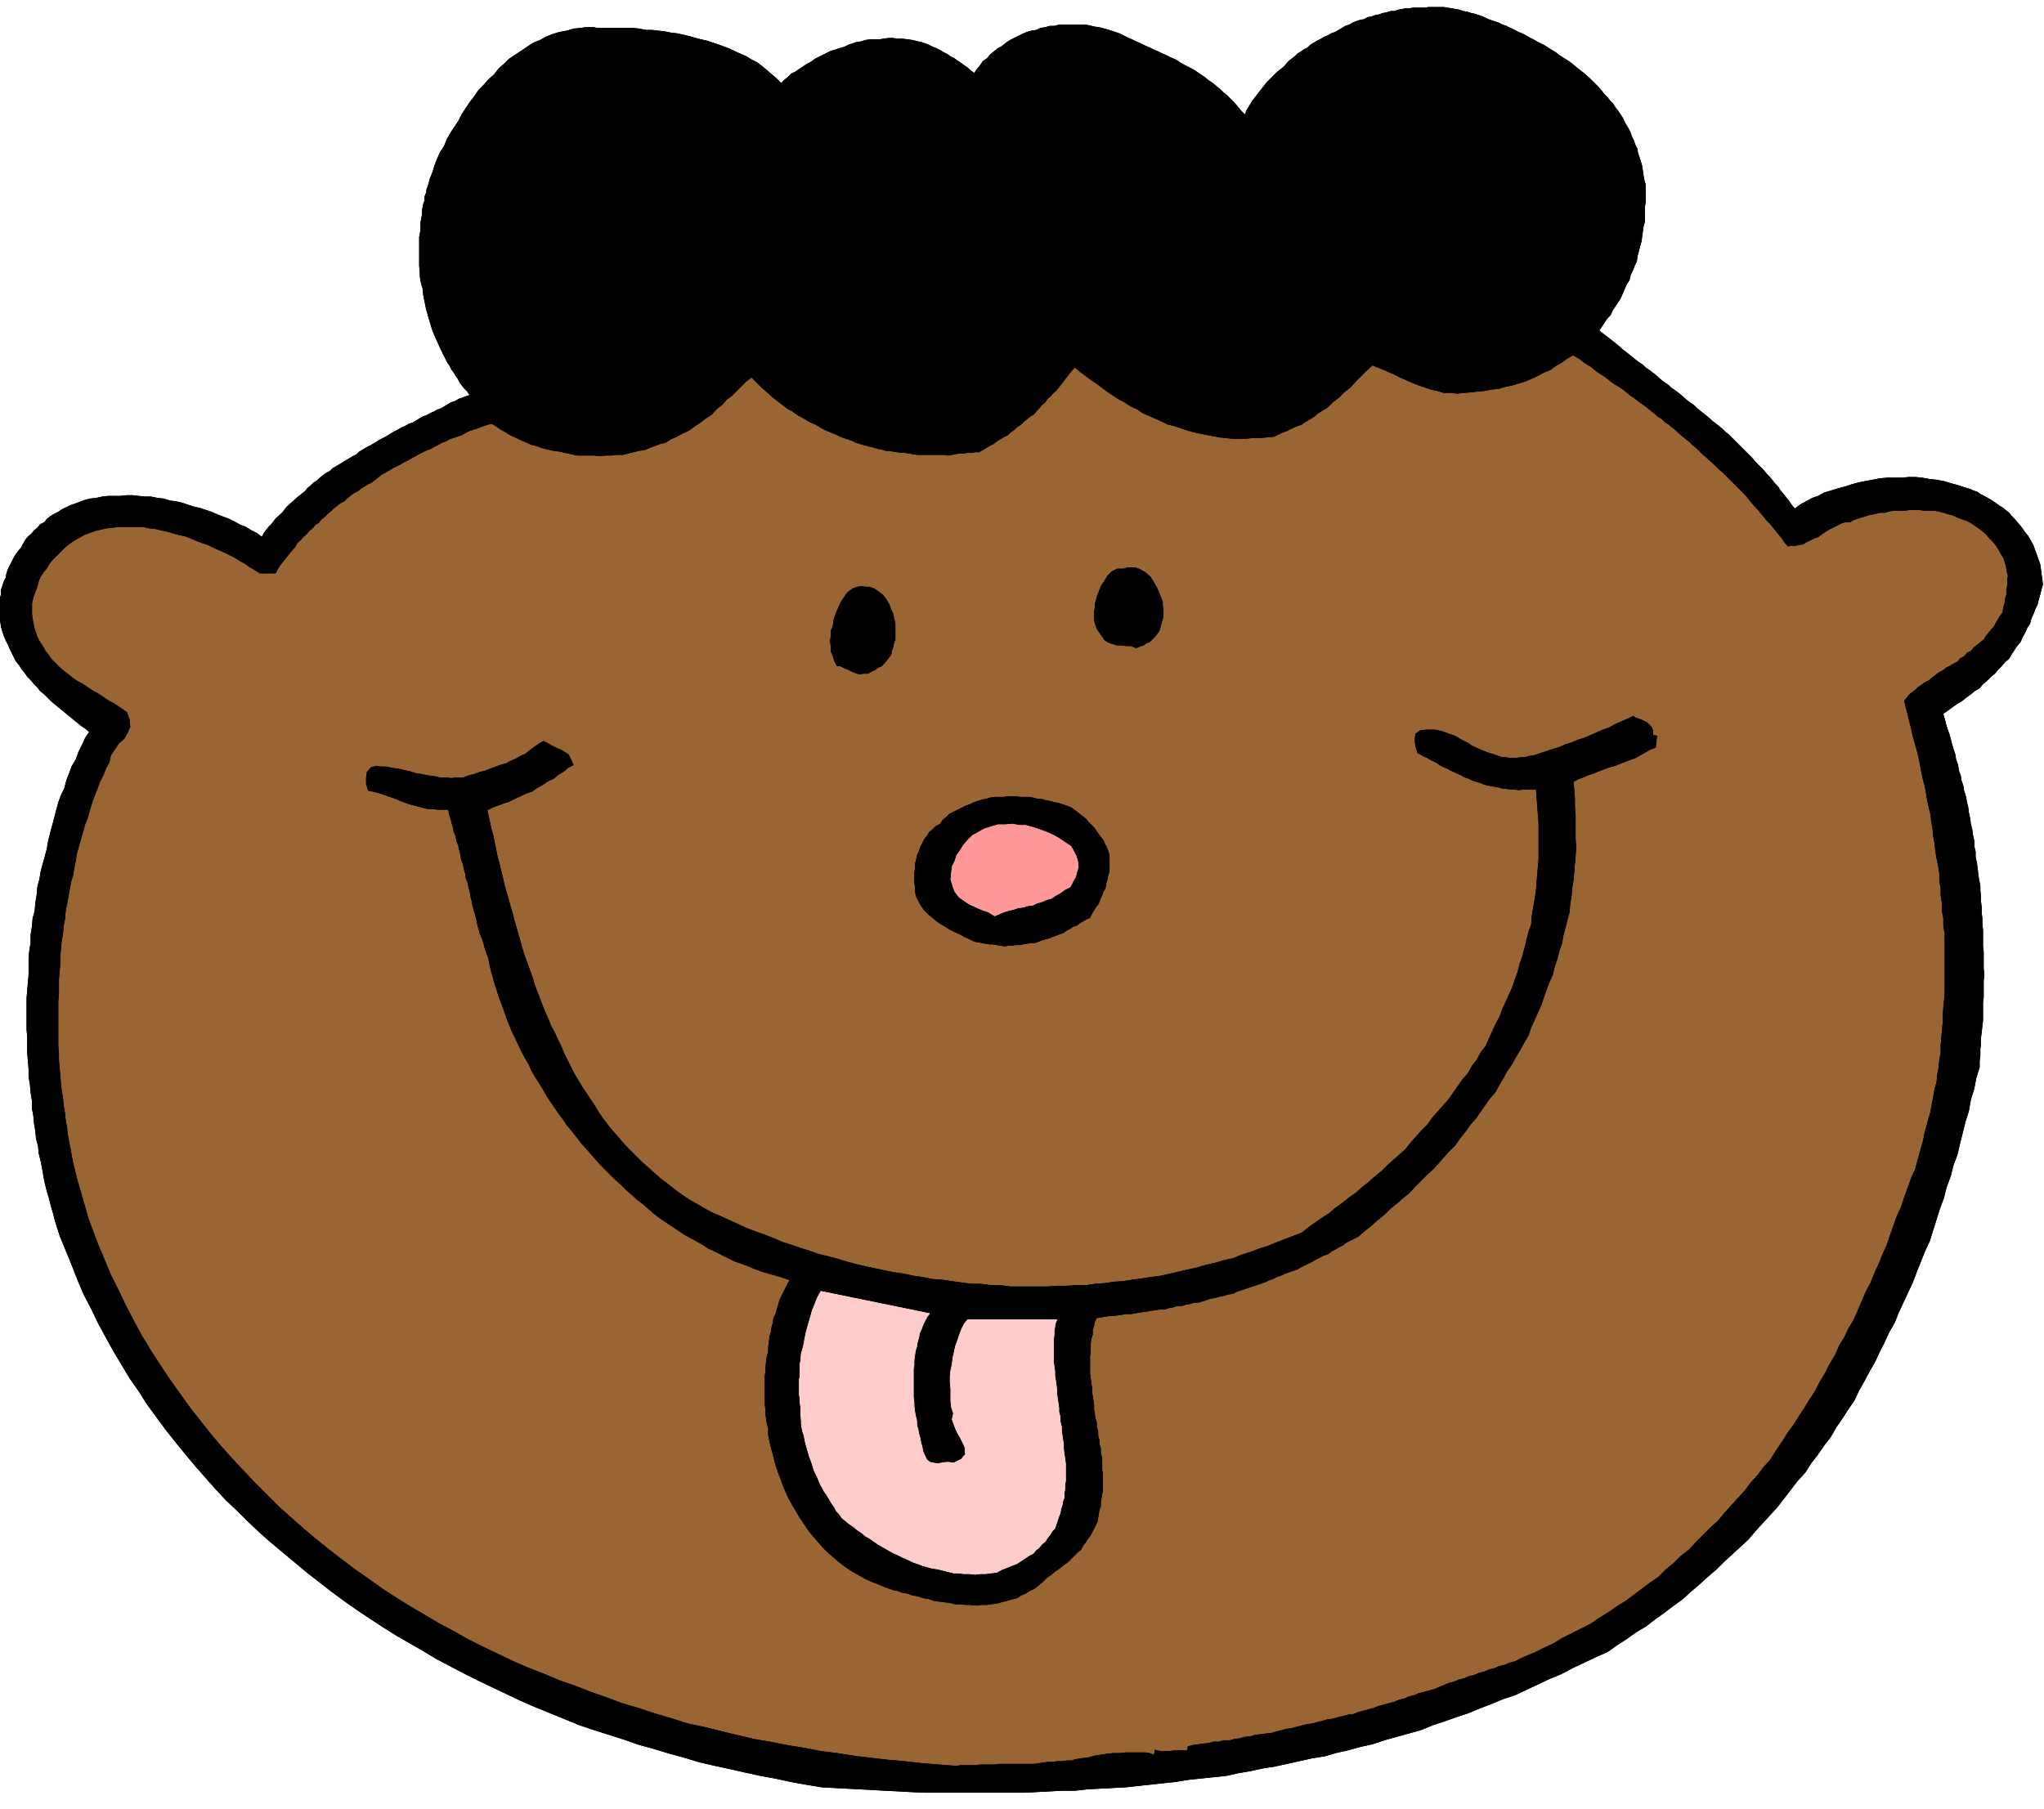 <svg xmlns="http://www.w3.org/2000/svg" width="490.455" height="434.218" fill-rule="evenodd" stroke-linecap="round" preserveAspectRatio="none" viewBox="0 0 3035 2687"><style>.pen0{stroke:#000;stroke-width:1;stroke-linejoin:round}.brush1{fill:#000}.pen1,.pen2{stroke:#f99;stroke-width:1;stroke-linejoin:round}.pen2{stroke:#fcc}</style><path d="M2443 273v27l-1 7v22l-2 7-1 7-1 7-1 8-2 7-2 8-2 7-1 8-3 6-3 8-3 6-2 8-4 6-3 7-3 7-3 7-4 6-4 6-4 6-3 7-5 5-4 6-4 6-4 6 9 7 9 7 9 7 9 8 4 3 5 4 5 4 5 4 4 3 6 4 4 4 6 4 9 7 9 8 4 3 6 4 4 4 6 4 9 7 9 8 4 3 6 4 4 4 6 5 9 7 9 8 4 3 5 4 5 4 5 5 4 3 5 5 4 4 5 5 4 4 5 5 4 4 5 5 4 4 4 5 4 4 5 5 4 4 4 5 4 4 5 6 3 4 5 5 3 5 5 6 4 5 4 5 4 6 5 6 8-6 9-5 9-5 9-3 9-5 10-3 10-3 11-3 9-3 11-3 10-2 11-2 10-2 11-1h22l10-1h10l10 1 11 2 10 1 11 2 10 3 11 3 9 3 10 3 4 2 6 2 4 3 6 3 9 5 9 6 4 3 5 3 5 4 5 4 4 5 5 5 5 6 5 6 4 6 5 6 4 7 4 7 2 6 3 8 2 6 3 8 1 7 1 8 1 7 1 8-2 7-2 8-2 7-2 8-3 6-3 8-3 6-2 8-4 6-3 7-4 7-3 7-5 6-4 6-4 6-4 7-6 5-5 6-5 5-5 6-6 5-6 6-6 5-5 6-7 4-6 5-7 5-6 5-7 4-7 5-7 5-7 5 2 7 2 8 2 7 3 8 2 7 2 8 2 7 3 9 1 7 3 8 1 8 3 8 1 7 3 9 1 7 3 9 1 7 2 8 1 8 2 9 1 8 2 8 1 8 2 9v8l2 8v8l2 9 1 8 1 8 1 8 2 9v8l1 8v8l1 9v8l1 8v8l1 9v24l1 9v25l1 9-1 8v25l-1 8v27l-1 8-1 9-1 8v9l-1 8v9l-1 9v9l-5 16-3 16-5 16-3 17-5 16-4 16-4 16-4 17-6 16-4 16-6 16-4 16-6 16-5 16-5 16-5 16-7 15-6 15-6 15-6 16-7 15-7 15-7 15-6 15-8 14-7 15-7 14-7 15-8 14-8 15-8 14-7 15-9 13-9 14-9 13-8 14-10 13-9 13-10 13-9 14-11 12-10 13-10 13-10 13-11 12-11 12-11 12-10 12-12 11-12 11-12 11-12 12-13 11-12 11-13 11-12 11-14 10-13 10-14 10-13 10-15 9-14 10-14 9-14 10-18 8-17 8-17 8-17 9-17 7-17 8-17 8-17 8-18 6-17 7-18 7-17 7-18 6-17 6-18 6-17 7-18 5-18 5-18 5-18 6-18 4-18 5-18 4-17 5-19 3-18 4-18 4-18 4-19 3-18 4-18 3-18 4-19 2-19 2-19 2-18 3-19 2-18 2-19 2-18 2-19 1-19 1-19 1-18 2h-19l-18 1-19 1-18 1h-152l-20-1-18-1-20-1-18-1-19-1-19-1-19-1-18-1-24-4-22-4-23-5-22-4-23-5-22-5-23-5-22-5-23-7-22-6-23-7-22-6-23-8-22-7-22-7-21-7-22-9-22-9-22-9-21-9-21-10-21-10-21-10-20-10-21-11-21-11-20-12-19-11-21-12-19-12-20-13-18-12-20-14-19-14-18-14-18-14-18-15-18-15-18-15-16-14-18-17-16-16-17-16-15-16-15-17-15-17-15-18-14-17-15-19-14-19-14-19-12-19-14-20-12-20-12-20-11-20-12-22-10-21-11-21-9-21-9-23-9-22-9-22-7-22-3-12-3-10-3-12-3-10-3-12-2-10-2-12-2-10-3-12-1-11-3-11-1-11-2-12-1-11-2-11v-11l-2-12-1-12-2-12v-11l-1-12-1-12v-23l-1-12v-47l1-11 1-12 1-11v-24l1-12 2-12v-12l2-12 1-12 3-11 1-12 2-12 1-12 3-11 2-12 3-11 3-11 3-11 2-12 3-12 3-11 3-11 3-12 3-11 4-11 5-10 3-12 4-10 4-11 6-10 4-11 5-10 5-11 6-9-6-5-6-4-6-5-5-4-6-5-5-4-6-5-5-4-6-5-6-5-5-5-5-5-6-5-4-5-5-5-4-5-6-6-4-6-5-6-3-5-5-6-3-6-3-6-3-6-3-7-3-6-3-7-2-6-2-7-1-7-1-7v-28l2-6v-7l2-6 2-6 3-6 1-6 2-6 3-6 3-6 3-6 3-5 4-5 4-5 3-6 3-5 4-5 5-4 4-5 5-4 4-5 6-3 4-5 5-4 5-3 6-3 6-4 6-3 6-3 6-2 8-3 8-3 8-2 9-1 9-2 9-1h18l9-1h9l9 1 9 1h9l10 2 9 1 10 3 8 1 9 2 9 3 9 3 9 2 9 3 9 3 9 4 8 3 8 3 8 4 9 5 8 3 8 5 8 4 8 6 3-6 3-4 4-5 4-4 7-9 9-8 7-9 9-8 9-8 9-7 4-5 5-4 4-4 5-3 4-4 5-4 4-3 6-3 4-4 5-3 5-3 5-3 5-3 5-3 5-3 6-3 4-4 5-3 5-3 6-3 5-3 5-3 5-3 6-3 5-3 5-3 5-3 6-3 5-3 5-2 5-3 6-2 5-3 5-3 5-3 6-2 5-3 5-2 5-3 6-2 5-3 5-3 5-3 6-2 5-3 6-2 5-2 6-2-4-6-4-4-4-5-3-4-3-6-3-4-3-5-3-4-3-6-3-4-3-6-2-4-5-10-4-9-5-11-4-10-3-10-3-10-3-11-2-10-2-10-1-10-2-6-1-5-1-6v-5l-1-11v-43l2-10v-12l1-5 1-5v-6l1-6 1-5 2-5v-6l2-5 1-6 2-5 3-11 4-10 3-10 4-10 4-9 6-9 4-10 5-9 6-9 6-9 5-10 6-9 6-9 7-9 6-9 8-8 7-8 8-7 7-9 8-7 7-7 9-6 9-6 9-6 9-6 10-4 9-5 10-4 10-3 11-2 10-3 11-1 6-1h12l6 1h53l9 1 10 2h9l9 1 9 1 10 2 9 1 9 2 9 2 10 3 8 2 9 2 9 3 9 3 8 3 8 3 8 4 9 4 7 3 8 5 8 4 8 6 7 6 7 6 7 6 7 7 5-5 5-4 5-5 6-3 6-4 6-4 6-4 6-3 5-4 6-3 6-3 6-3 6-3 7-2 6-2 7-2 6-3 6-2 6-2 7-1 6-2 7-1h14l6-1 7-1h7l7 1h7l8 1 7 1 8 2 5 1 6 2 5 2 6 3 5 2 6 3 5 3 6 3 4 3 6 3 4 3 6 4 4 3 6 4 4 4 6 4 4-6 5-6 4-6 6-4 5-6 5-4 6-5 6-3 6-5 6-4 6-3 6-3 6-3 7-3 7-2 7-1 6-3 7-1 7-2h7l7-2h37l7 1 8 2 7 1 8 2 7 2 9 3 6 2 6 3 6 3 7 3 6 3 7 3 6 3 7 3 6 3 7 3 6 3 7 3 6 3 7 3 6 4 7 4 6 3 6 3 6 4 6 4 6 4 6 5 6 4 6 5 5 4 5 5 5 4 6 6 5 5 5 6 5 6 6 6 2-6 3-5 3-5 3-5 7-9 7-9 7-9 8-8 8-8 9-7 8-9 9-7 4-4 5-3 4-3 6-3 4-4 5-3 5-3 6-3 5-3 5-2 5-3 6-2 5-3 5-3 5-3 6-2 5-3 5-2 6-2 6-1 5-3 6-1 5-2 6-1 5-2 6-1 6-2h6l5-2 6-1 5-1h6l5-1h18l5-1h23l6 1 6 1 6 1 5 1 6 2 6 1 6 2 5 1 6 2 6 2 6 3 5 2 6 2 6 2 6 3 6 2 6 3 6 3 6 3 5 2 6 3 5 3 6 3 5 3 6 3 6 3 6 4 5 3 5 3 5 4 6 4 5 3 6 4 5 4 6 5 9 7 9 8 4 4 5 5 4 4 5 6 3 4 5 5 3 4 5 5 3 5 4 5 4 6 4 6 2 5 3 5 3 5 3 6 2 6 3 6 2 6 3 6 1 6 2 6 2 6 2 7 1 6 1 7 1 7 2 7z" class="pen0 brush1"/><path fill="none" d="M2443 273v27l-1 7v22l-2 7-1 7-1 7-1 8-2 7-2 8-2 7-1 8-3 6-3 8-3 6-2 8-4 6-3 7-3 7-3 7-4 6-4 6-4 6-3 7-5 5-4 6-4 6-4 6 9 7 9 7 9 7 9 8 4 3 5 4 5 4 5 4 4 3 6 4 4 4 6 4 9 7 9 8 4 3 6 4 4 4 6 4 9 7 9 8 4 3 6 4 4 4 6 5 9 7 9 8 4 3 5 4 5 4 5 5 4 3 5 5 4 4 5 5 4 4 5 5 4 4 5 5 4 4 4 5 4 4 5 5 4 4 4 5 4 4 5 6 3 4 5 5 3 5 5 6 4 5 4 5 4 6 5 6 8-6 9-5 9-5 9-3 9-5 10-3 10-3 11-3 9-3 11-3 10-2 11-2 10-2 11-1h22l10-1h10l10 1 11 2 10 1 11 2 10 3 11 3 9 3 10 3 4 2 6 2 4 3 6 3 9 5 9 6 4 3 5 3 5 4 5 4 4 5 5 5 5 6 5 6 4 6 5 6 4 7 4 7 2 6 3 8 2 6 3 8 1 7 1 8 1 7 1 8-2 7-2 8-2 7-2 8-3 6-3 8-3 6-2 8-4 6-3 7-4 7-3 7-5 6-4 6-4 6-4 7-6 5-5 6-5 5-5 6-6 5-6 6-6 5-5 6-7 4-6 5-7 5-6 5-7 4-7 5-7 5-7 5 2 7 2 8 2 7 3 8 2 7 2 8 2 7 3 9 1 7 3 8 1 8 3 8 1 7 3 9 1 7 3 9 1 7 2 8 1 8 2 9 1 8 2 8 1 8 2 9v8l2 8v8l2 9 1 8 1 8 1 8 2 9v8l1 8v8l1 9v8l1 8v8l1 9v24l1 9v25l1 9-1 8v25l-1 8v27l-1 8-1 9-1 8v9l-1 8v9l-1 9v9l-5 16-3 16-5 16-3 17-5 16-4 16-4 16-4 17-6 16-4 16-6 16-4 16-6 16-5 16-5 16-5 16-7 15-6 15-6 15-6 16-7 15-7 15-7 15-6 15-8 14-7 15-7 14-7 15-8 14-8 15-8 14-7 15-9 13-9 14-9 13-8 14-10 13-9 13-10 13-9 14-11 12-10 13-10 13-10 13-11 12-11 12-11 12-10 12-12 11-12 11-12 11-12 12-13 11-12 11-13 11-12 11-14 10-13 10-14 10-13 10-15 9-14 10-14 9-14 10-18 8-17 8-17 8-17 9-17 7-17 8-17 8-17 8-18 6-17 7-18 7-17 7-18 6-17 6-18 6-17 7-18 5-18 5-18 5-18 6-18 4-18 5-18 4-17 5-19 3-18 4-18 4-18 4-19 3-18 4-18 3-18 4-19 2-19 2-19 2-18 3-19 2-18 2-19 2-18 2-19 1-19 1-19 1-18 2h-19l-18 1-19 1-18 1h-152l-20-1-18-1-20-1-18-1-19-1-19-1-19-1-18-1-24-4-22-4-23-5-22-4-23-5-22-5-23-5-22-5-23-7-22-6-23-7-22-6-23-8-22-7-22-7-21-7-22-9-22-9-22-9-21-9-21-10-21-10-21-10-20-10-21-11-21-11-20-12-19-11-21-12-19-12-20-13-18-12-20-14-19-14-18-14-18-14-18-15-18-15-18-15-16-14-18-17-16-16-17-16-15-16-15-17-15-17-15-18-14-17-15-19-14-19-14-19-12-19-14-20-12-20-12-20-11-20-12-22-10-21-11-21-9-21-9-23-9-22-9-22-7-22-3-12-3-10-3-12-3-10-3-12-2-10-2-12-2-10-3-12-1-11-3-11-1-11-2-12-1-11-2-11v-11l-2-12-1-12-2-12v-11l-1-12-1-12v-23l-1-12v-47l1-11 1-12 1-11v-24l1-12 2-12v-12l2-12 1-12 3-11 1-12 2-12 1-12 3-11 2-12 3-11 3-11 3-11 2-12 3-12 3-11 3-11 3-12 3-11 4-11 5-10 3-12 4-10 4-11 6-10 4-11 5-10 5-11 6-9-6-5-6-4-6-5-5-4-6-5-5-4-6-5-5-4-6-5-6-5-5-5-5-5-6-5-4-5-5-5-4-5-6-6-4-6-5-6-3-5-5-6-3-6-3-6-3-6-3-7-3-6-3-7-2-6-2-7-1-7-1-7v-28l2-6v-7l2-6 2-6 3-6 1-6 2-6 3-6 3-6 3-6 3-5 4-5 4-5 3-6 3-5 4-5 5-4 4-5 5-4 4-5 6-3 4-5 5-4 5-3 6-3 6-4 6-3 6-3 6-2 8-3 8-3 8-2 9-1 9-2 9-1h18l9-1h9l9 1 9 1h9l10 2 9 1 10 3 8 1 9 2 9 3 9 3 9 2 9 3 9 3 9 4 8 3 8 3 8 4 9 5 8 3 8 5 8 4 8 6 3-6 3-4 4-5 4-4 7-9 9-8 7-9 9-8 9-8 9-7 4-5 5-4 4-4 5-3 4-4 5-4 4-3 6-3 4-4 5-3 5-3 5-3 5-3 5-3 5-3 6-3 4-4 5-3 5-3 6-3 5-3 5-3 5-3 6-3 5-3 5-3 5-3 6-3 5-3 5-2 5-3 6-2 5-3 5-3 5-3 6-2 5-3 5-2 5-3 6-2 5-3 5-3 5-3 6-2 5-3 6-2 5-2 6-2-4-6-4-4-4-5-3-4-3-6-3-4-3-5-3-4-3-6-3-4-3-6-2-4-5-10-4-9-5-11-4-10-3-10-3-10-3-11-2-10-2-10-1-10-2-6-1-5-1-6v-5l-1-11v-43l2-10v-12l1-5 1-5v-6l1-6 1-5 2-5v-6l2-5 1-6 2-5 3-11 4-10 3-10 4-10 4-9 6-9 4-10 5-9 6-9 6-9 5-10 6-9 6-9 7-9 6-9 8-8 7-8 8-7 7-9 8-7 7-7 9-6 9-6 9-6 9-6 10-4 9-5 10-4 10-3 11-2 10-3 11-1 6-1h12l6 1h53l9 1 10 2h9l9 1 9 1 10 2 9 1 9 2 9 2 10 3 8 2 9 2 9 3 9 3 8 3 8 3 8 4 9 4 7 3 8 5 8 4 8 6 7 6 7 6 7 6 7 7 5-5 5-4 5-5 6-3 6-4 6-4 6-4 6-3 5-4 6-3 6-3 6-3 6-3 7-2 6-2 7-2 6-3 6-2 6-2 7-1 6-2 7-1h14l6-1 7-1h7l7 1h7l8 1 7 1 8 2 5 1 6 2 5 2 6 3 5 2 6 3 5 3 6 3 4 3 6 3 4 3 6 4 4 3 6 4 4 4 6 4 4-6 5-6 4-6 6-4 5-6 5-4 6-5 6-3 6-5 6-4 6-3 6-3 6-3 7-3 7-2 7-1 6-3 7-1 7-2h7l7-2h37l7 1 8 2 7 1 8 2 7 2 9 3 6 2 6 3 6 3 7 3 6 3 7 3 6 3 7 3 6 3 7 3 6 3 7 3 6 3 7 3 6 4 7 4 6 3 6 3 6 4 6 4 6 4 6 5 6 4 6 5 5 4 5 5 5 4 6 6 5 5 5 6 5 6 6 6 2-6 3-5 3-5 3-5 7-9 7-9 7-9 8-8 8-8 9-7 8-9 9-7 4-4 5-3 4-3 6-3 4-4 5-3 5-3 6-3 5-3 5-2 5-3 6-2 5-3 5-3 5-3 6-2 5-3 5-2 6-2 6-1 5-3 6-1 5-2 6-1 5-2 6-1 6-2h6l5-2 6-1 5-1h6l5-1h18l5-1h23l6 1 6 1 6 1 5 1 6 2 6 1 6 2 5 1 6 2 6 2 6 3 5 2 6 2 6 2 6 3 6 2 6 3 6 3 6 3 5 2 6 3 5 3 6 3 5 3 6 3 6 3 6 4 5 3 5 3 5 4 6 4 5 3 6 4 5 4 6 5 9 7 9 8 4 4 5 5 4 4 5 6 3 4 5 5 3 4 5 5 3 5 4 5 4 6 4 6 2 5 3 5 3 5 3 6 2 6 3 6 2 6 3 6 1 6 2 6 2 6 2 7 1 6 1 7 1 7 2 7h0" class="pen0"/><path d="m2372 208 2 7 2 8 2 7 2 9 1 8 1 8 1 9 2 9v34l-1 8v9l-1 9-1 9-2 8-2 8-3 8-2 9-3 8-3 8-3 8-3 8-4 7-4 7-5 7-4 7-5 6-5 6-5 6-5 7-6-3-3-1-4-1-2 1-5 1-1 4-3 4-1 6-2 5-3 5 2 4-9 7-8 7-9 5-8 6-10 4-10 5-10 3-10 3h-6l-5 1-6 1-5 1h-6l-5 1h-6l-5 1-6-1h-16l-6-1h-5l-6-1h-5l-11-1-10-3-6-3-5-3-5-3-5-3-6-4-6-4-5-4-5-3-6-5-5-4-5-3-4-3-6-4-4-3-6-3-4-1-9-2-7 1-5 1-4 3-3 3-3 6-4 5-3 8-2 8-2 11-6 7-6 8-7 7-6 8-8 6-7 6-7 6-7 6-9 4-9 5-9 4-8 5-9 3-9 3-9 3-8 3h-11l-10 1h-19l-10-1-9-1-9-1-9-1-9-3-9-2-9-3-9-3-9-4-8-3-8-4-7-3-9-5-8-5-8-5-7-5-8-6-7-5-8-5-6-5-8-6-7-6-7-6-6-6-7-6-6-6-6-6-6-5-7-3-6-2-6-1h-4l-10 1-7 4-7 4-5 6-6 8-3 9-5 9-4 9-5 9-4 10-6 8-5 8-6 7-7 7-6 4-5 5-6 4-5 5-6 4-6 4-6 4-6 4-7 2-6 3-7 2-6 2-7 1-6 2-7 2-6 2h-22l-7 1-8-1h-20l-8-2-7-1-7-1-7-1-8-3-6-1-8-3-6-1-7-3-6-2-6-2-6-2-6-3-5-2-6-3-5-2-6-4-5-3-5-3-5-3-6-4-4-3-5-4-4-3-6-5-4-4-5-4-4-4-5-5-4-4-5-4-4-4-5-5-4-5-4-5-3-4-8-9-7-9-11-2-9 1-9 2-7 4-8 3-6 6-6 6-6 8-6 6-6 8-6 7-6 8-7 7-6 7-7 6-7 7-7 3-6 4-6 3-6 4-7 3-6 4-7 3-6 4-7 2-7 3-7 2-7 3-7 2-7 2-7 2-6 2-8 1-7 1h-8l-7 1h-29l-8-2-7-2-8-2-7-1-8-3-7-2-8-3-7-3-9-8-9-7-8-7-7-7-9-8-7-8-7-8-6-7-7-9-7-8-6-9-5-8-6-9-5-9-5-9-3-9-5-11-3-9-3-11-3-9-3-11-1-10-2-10v-10l-1-6v-33l1-5v-6l1-5 1-6 1-5 1-6 2-5 1-6 3-5 2-9 3-8 3-8 3-7 3-9 3-8 3-8 3-7 3-9 3-8 3-8 4-7 3-8 4-7 4-8 5-6 3-8 5-7 4-7 6-6 5-7 6-6 6-6 6-5 6-6 6-6 7-5 8-4 7-4 8-4 9-3 9-3 9-3 9-2 10-2 10-1 10-3 11-1 5-1h17l10-1h28l6 1h16l6 1h5l6 1 6 1 6 2 10 1 11 2 5 1 6 2 5 1 6 2 10 3 10 3 4 2 6 2 4 3 6 3 9 4 9 6 9 6 9 7 8 6 8 8 7 9 8 9 7 2 7 2h12l4-3 5-2 5-4 5-4 4-5 4-5 4-5 5-4 4-5 5-3 6-4 6-1 7-4 8-3 9-3 9-3 9-3 9-3 9-3 10-1 9-2 9-1h9l9 1h8l9 3 9 2 9 5 5 2 6 3 5 4 5 4 4 4 4 5 4 5 5 6 3 4 5 4 4 4 5 4 5 2 6 3 6 2 9 1 3-6 4-4 4-6 4-4 4-5 5-4 4-5 5-4 4-5 5-4 5-5 5-4 5-4 5-4 6-3 6-3 5-4 5-3 6-3 6-2 6-3 6-2 6-2h6l6-1 6-1h7l7 1h6l8 2 7 2 8 3 7 1 8 2 8 2 8 3 7 2 8 3 7 3 8 4 6 3 7 3 7 3 7 5 6 3 7 5 6 4 7 6 5 4 6 5 6 4 6 6 6 5 6 5 6 6 6 6 5 6 6 6 5 6 6 6 5 6 6 7 5 7 6 7 5 1 6 2h5l5 1 8-1 8-3 6-6 6-5 5-8 5-7 4-10 4-9 4-10 5-9 5-9 6-8 6-6 9-4 4-6 5-6 5-6 6-4 6-6 6-4 6-5 6-3 6-4 6-4 6-3 7-3 6-3 7-3 7-2 8-2 6-3 7-3 7-2 7-1 7-2 8-1 7-1h8l7-1 8-1h30l7 1 8 1 8 1 8 2 8 1 9 3 8 2 8 2 8 3 9 3 7 3 8 3 7 3 8 3 7 3 8 4 7 4 8 5 6 3 7 5 7 4 7 6 6 5 6 6 6 6 6 6 5 6 6 6 5 6 5 8 4 6 5 8 5 8 5 9z" class="pen0 brush1"/><path fill="none" d="m2372 208 2 7 2 8 2 7 2 9 1 8 1 8 1 9 2 9v34l-1 8v9l-1 9-1 9-2 8-2 8-3 8-2 9-3 8-3 8-3 8-3 8-4 7-4 7-5 7-4 7-5 6-5 6-5 6-5 7-6-3-3-1-4-1-2 1-5 1-1 4-3 4-1 6-2 5-3 5 2 4-9 7-8 7-9 5-8 6-10 4-10 5-10 3-10 3h-6l-5 1-6 1-5 1h-6l-5 1h-6l-5 1-6-1h-16l-6-1h-5l-6-1h-5l-11-1-10-3-6-3-5-3-5-3-5-3-6-4-6-4-5-4-5-3-6-5-5-4-5-3-4-3-6-4-4-3-6-3-4-1-9-2-7 1-5 1-4 3-3 3-3 6-4 5-3 8-2 8-2 11-6 7-6 8-7 7-6 8-8 6-7 6-7 6-7 6-9 4-9 5-9 4-8 5-9 3-9 3-9 3-8 3h-11l-10 1h-19l-10-1-9-1-9-1-9-1-9-3-9-2-9-3-9-3-9-4-8-3-8-4-7-3-9-5-8-5-8-5-7-5-8-6-7-5-8-5-6-5-8-6-7-6-7-6-6-6-7-6-6-6-6-6-6-5-7-3-6-2-6-1h-4l-10 1-7 4-7 4-5 6-6 8-3 9-5 9-4 9-5 9-4 10-6 8-5 8-6 7-7 7-6 4-5 5-6 4-5 5-6 4-6 4-6 4-6 4-7 2-6 3-7 2-6 2-7 1-6 2-7 2-6 2h-22l-7 1-8-1h-20l-8-2-7-1-7-1-7-1-8-3-6-1-8-3-6-1-7-3-6-2-6-2-6-2-6-3-5-2-6-3-5-2-6-4-5-3-5-3-5-3-6-4-4-3-5-4-4-3-6-5-4-4-5-4-4-4-5-5-4-4-5-4-4-4-5-5-4-5-4-5-3-4-8-9-7-9-11-2-9 1-9 2-7 4-8 3-6 6-6 6-6 8-6 6-6 8-6 7-6 8-7 7-6 7-7 6-7 7-7 3-6 4-6 3-6 4-7 3-6 4-7 3-6 4-7 2-7 3-7 2-7 3-7 2-7 2-7 2-6 2-8 1-7 1h-8l-7 1h-29l-8-2-7-2-8-2-7-1-8-3-7-2-8-3-7-3-9-8-9-7-8-7-7-7-9-8-7-8-7-8-6-7-7-9-7-8-6-9-5-8-6-9-5-9-5-9-3-9-5-11-3-9-3-11-3-9-3-11-1-10-2-10v-10l-1-6v-33l1-5v-6l1-5 1-6 1-5 1-6 2-5 1-6 3-5 2-9 3-8 3-8 3-7 3-9 3-8 3-8 3-7 3-9 3-8 3-8 4-7 3-8 4-7 4-8 5-6 3-8 5-7 4-7 6-6 5-7 6-6 6-6 6-5 6-6 6-6 7-5 8-4 7-4 8-4 9-3 9-3 9-3 9-2 10-2 10-1 10-3 11-1 5-1h17l10-1h28l6 1h16l6 1h5l6 1 6 1 6 2 10 1 11 2 5 1 6 2 5 1 6 2 10 3 10 3 4 2 6 2 4 3 6 3 9 4 9 6 9 6 9 7 8 6 8 8 7 9 8 9 7 2 7 2h12l4-3 5-2 5-4 5-4 4-5 4-5 4-5 5-4 4-5 5-3 6-4 6-1 7-4 8-3 9-3 9-3 9-3 9-3 9-3 10-1 9-2 9-1h9l9 1h8l9 3 9 2 9 5 5 2 6 3 5 4 5 4 4 4 4 5 4 5 5 6 3 4 5 4 4 4 5 4 5 2 6 3 6 2 9 1 3-6 4-4 4-6 4-4 4-5 5-4 4-5 5-4 4-5 5-4 5-5 5-4 5-4 5-4 6-3 6-3 5-4 5-3 6-3 6-2 6-3 6-2 6-2h6l6-1 6-1h7l7 1h6l8 2 7 2 8 3 7 1 8 2 8 2 8 3 7 2 8 3 7 3 8 4 6 3 7 3 7 3 7 5 6 3 7 5 6 4 7 6 5 4 6 5 6 4 6 6 6 5 6 5 6 6 6 6 5 6 6 6 5 6 6 6 5 6 6 7 5 7 6 7 5 1 6 2h5l5 1 8-1 8-3 6-6 6-5 5-8 5-7 4-10 4-9 4-10 5-9 5-9 6-8 6-6 9-4 4-6 5-6 5-6 6-4 6-6 6-4 6-5 6-3 6-4 6-4 6-3 7-3 6-3 7-3 7-2 8-2 6-3 7-3 7-2 7-1 7-2 8-1 7-1h8l7-1 8-1h30l7 1 8 1 8 1 8 2 8 1 9 3 8 2 8 2 8 3 9 3 7 3 8 3 7 3 8 3 7 3 8 4 7 4 8 5 6 3 7 5 7 4 7 6 6 5 6 6 6 6 6 6 5 6 6 6 5 6 5 8 4 6 5 8 5 8 5 9h0" class="pen0"/><path d="m2655 811 5-1h6l5-1 6-1 5-3 6-3 6-3 6-2 5-4 6-4 5-3 6-3 6-3 6-3 6-2h7l5-3 6-2 6-2 7-2 6-2 7-1 7-2h8l6-2 8-1h15l7-1h15l8 1h14l6 1 8 2 6 2 8 2 6 3 8 3 6 2 6 3 6 4 6 4 5 4 6 5 5 6 6 6 4 5 4 6 3 6 4 6 2 6 2 7 1 7 2 7-1 6v7l-1 7v7l-2 6-1 8-2 6-1 8-4 5-3 5-3 5-3 6-4 4-4 5-4 5-3 5-5 4-5 4-5 4-4 5-6 3-4 5-6 3-4 5-6 3-5 3-6 3-5 4-6 3-5 4-5 4-5 4-6 3-4 3-6 4-4 4-9 7-7 9 2 9 3 11 2 9 3 11 2 10 3 11 3 10 3 12 2 10 2 11 2 10 3 11 2 10 2 12 2 10 3 12 1 10 2 11 1 11 2 11 1 10 2 12 2 10 2 12v11l2 11v11l2 12v11l2 11v11l2 12v88l-1 11-1 11-1 11v11l-1 11-1 11-1 11v12l-2 10-1 11-2 11-1 11-3 10-2 12-2 10-2 12-3 10-3 11-3 11-2 11-3 10-3 11-3 11-3 11-6 13-5 14-5 14-5 15-6 13-5 14-5 14-5 15-6 13-6 15-6 13-6 15-7 13-6 14-6 14-6 14-8 13-6 13-8 13-6 14-8 13-7 14-8 13-7 14-8 12-8 13-8 12-8 13-9 12-8 13-9 13-8 13-10 11-9 12-10 11-9 12-10 11-10 11-10 11-10 12-11 10-11 11-11 11-10 11-12 9-11 11-11 9-11 11-13 9-12 9-12 9-12 9-13 8-13 9-13 8-13 9-14 7-14 7-14 7-13 8-15 7-14 7-15 6-14 7-8 2-7 3-8 2-7 3-8 2-7 3-8 2-7 3-8 2-7 3-8 2-7 3-8 2-7 3-7 3-7 3-8 2-7 2-8 2-7 3-8 2-7 3-8 2-7 3-8 2-7 2-8 2-7 3-8 2-7 2-8 2-7 3-8 1-8 2-8 2-7 2-8 1-7 2-8 2-7 2-8 1-8 2-8 2-7 2-8 1-7 2-8 2-7 2-9 1-7 1-8 1-7 2-9 1-7 2-8 1-7 2h-9l-7 2h-8l-7 2-9 1-7 1-8 1-7 2-1 6h-19l-7 1h-13l-6-1-3-1-1 8-7-3-7-1h-28l-9 1h-10l-9 1-7 1-6 1-7 1-6 2-7 1-7 1-7 1-6 2h-7l-7 1h-7l-7 1h-7l-7 1-7 1-6 1h-52l-7 1h-22l-7 1h-22l-6 1-26-2-25-2-26-3-24-2-26-3-25-3-25-4-24-3-26-5-25-4-25-5-24-4-25-6-25-6-24-6-24-5-25-8-24-7-24-8-24-7-24-9-23-8-23-9-23-8-24-10-23-9-23-10-21-10-23-11-22-11-21-12-21-11-22-13-22-13-21-13-20-13-21-15-20-14-20-15-18-14-20-16-19-16-18-16-18-16-18-18-17-17-17-18-16-17-18-20-16-19-15-19-15-19-15-21-15-21-14-21-13-20-14-23-12-22-12-23-11-23-12-24-10-24-10-24-9-24-4-11-3-10-3-11-3-10-3-11-3-10-3-10-2-10-3-11-2-11-2-11-2-10-2-11-1-10-2-11-1-10-2-12-1-11-2-11-1-10-1-12-1-11-1-11v-10l-1-12v-66l1-10v-23l1-11 1-11v-12l1-11 1-11 2-11 1-12 2-10 1-12 2-10 2-11 2-11 2-11 3-10 2-12 2-10 2-12 3-10 3-11 3-10 3-11 4-10 3-11 3-10 4-11 4-10 4-11 5-10 4-10 5-9 2-10 6-9 6-9 8-7 5-9 4-9-1-5v-5l-2-6-2-5-7-5-6-4-6-4-6-3-6-4-6-4-6-4-6-3-6-4-6-4-6-4-6-3-6-4-5-4-5-4-4-3-6-5-4-4-5-5-4-4-4-6-4-5-3-5-3-5-4-6-3-6-2-6-2-6-2-8-1-7-1-7v-16l2-9 3-8 3-8 2-8 3-7 4-6 5-6 4-7 5-6 6-6 6-6 6-6 6-5 7-5 9-5 7-4 8-3 8-3 9-2 9-2 9-1 9-1h35l9 2 9 1 9 2 9 2 10 3 8 2 9 2 8 3 9 4 8 3 9 3 8 4 9 4 7 3 8 4 8 4 8 5 7 4 7 5 7 4 8 5h23l3-6 3-5 4-5 4-5 7-9 8-9 3-6 5-4 4-5 5-4 4-5 5-4 4-5 5-3 4-5 5-4 4-4 5-4 4-4 5-4 5-4 6-3 4-4 5-4 5-4 6-3 5-4 5-3 5-3 6-3 5-4 5-4 5-4 6-3 5-3 5-3 6-3 6-3 5-3 6-3 5-3 6-3 5-3 6-3 6-3 6-2 5-3 6-3 5-3 6-2 5-3 6-2 6-2 6-2 5-3 6-3 6-2 6-2 5-2 6-2 6-2 6-1 6 4 6 4 7 4 8 5 7 3 8 4 7 3 9 4 8 2 8 3 8 2 9 2 8 1 9 2 9 2 9 2h25l9 1 8-1h9l8-1h9l8-2 8-2 8-2 8-1 7-3 8-3 8-3 8-2 8-5 9-4 9-5 9-4 8-6 9-6 8-6 9-6 7-8 8-6 7-8 8-6 7-7 7-7 7-7 8-6 7 7 8 8 8 7 9 8 9 7 9 7 4 3 6 3 4 3 6 4 4 2 5 3 5 3 6 3 5 2 5 3 5 3 6 3 10 4 11 5 5 2 6 2 6 2 6 3 10 3 11 3 5 1 6 2 6 1 6 2h5l6 1 6 1 6 1h6l6 1 6 1 6 1h40l6 1 5-1 6-1 6-1h6l5-1h6l6-1h6l5-3 5-3 5-3 6-3 5-4 5-3 5-3 6-3 4-4 6-4 4-4 6-4 4-4 5-4 5-4 5-3 4-5 4-4 4-5 5-4 3-5 5-4 3-4 5-4 7-9 7-9 7-9 7-8 7 6 8 6 8 6 9 6 8 6 8 6 9 6 9 6 8 4 9 6 9 4 9 6 9 4 9 4 9 4 10 5 9 2 9 3 9 3 10 3 9 2 10 2 10 2 11 2 9 1 10 1h20l10-1h11l10-1 11-1 10-5 10-4 10-5 11-4 4-3 5-3 5-3 5-3 4-4 5-3 5-3 5-3 8-8 9-7 8-8 9-7 8-9 8-8 8-8 9-8 7 3 8 3 9 4 9 4 8 4 9 4 9 4 10 4 9 3 9 3 9 2 10 3h10l10 1 10-1 11-1 9-1 11-1 9-2 11-1 10-3 10-2 10-3 10-3 9-4 9-4 9-5 10-4 8-6 9-5 8-6 9-5 5 3 5 3 5 4 6 4 5 3 5 4 5 4 6 4 5 3 5 4 5 4 6 4 5 3 6 4 5 4 6 5 5 3 5 4 5 4 6 4 5 4 5 4 5 4 6 5 5 3 5 5 5 3 6 5 5 4 5 5 5 4 6 5 4 3 5 5 5 4 5 5 4 4 6 5 4 4 6 5 4 4 5 5 5 4 5 5 4 4 6 6 4 4 6 6 4 4 5 5 4 5 5 6 4 5 5 5 4 5 5 6 4 5 5 5 4 5 5 6 4 5 5 6 4 6 5 6z" class="pen0" style="fill:#963"/><path fill="none" d="m2655 811 5-1h6l5-1 6-1 5-3 6-3 6-3 6-2 5-4 6-4 5-3 6-3 6-3 6-3 6-2h7l5-3 6-2 6-2 7-2 6-2 7-1 7-2h8l6-2 8-1h15l7-1h15l8 1h14l6 1 8 2 6 2 8 2 6 3 8 3 6 2 6 3 6 4 6 4 5 4 6 5 5 6 6 6 4 5 4 6 3 6 4 6 2 6 2 7 1 7 2 7-1 6v7l-1 7v7l-2 6-1 8-2 6-1 8-4 5-3 5-3 5-3 6-4 4-4 5-4 5-3 5-5 4-5 4-5 4-4 5-6 3-4 5-6 3-4 5-6 3-5 3-6 3-5 4-6 3-5 4-5 4-5 4-6 3-4 3-6 4-4 4-9 7-7 9 2 9 3 11 2 9 3 11 2 10 3 11 3 10 3 12 2 10 2 11 2 10 3 11 2 10 2 12 2 10 3 12 1 10 2 11 1 11 2 11 1 10 2 12 2 10 2 12v11l2 11v11l2 12v11l2 11v11l2 12v88l-1 11-1 11-1 11v11l-1 11-1 11-1 11v12l-2 10-1 11-2 11-1 11-3 10-2 12-2 10-2 12-3 10-3 11-3 11-2 11-3 10-3 11-3 11-3 11-6 13-5 14-5 14-5 15-6 13-5 14-5 14-5 15-6 13-6 15-6 13-6 15-7 13-6 14-6 14-6 14-8 13-6 13-8 13-6 14-8 13-7 14-8 13-7 14-8 12-8 13-8 12-8 13-9 12-8 13-9 13-8 13-10 11-9 12-10 11-9 12-10 11-10 11-10 11-10 12-11 10-11 11-11 11-10 11-12 9-11 11-11 9-11 11-13 9-12 9-12 9-12 9-13 8-13 9-13 8-13 9-14 7-14 7-14 7-13 8-15 7-14 7-15 6-14 7-8 2-7 3-8 2-7 3-8 2-7 3-8 2-7 3-8 2-7 3-8 2-7 3-8 2-7 3-7 3-7 3-8 2-7 2-8 2-7 3-8 2-7 3-8 2-7 3-8 2-7 2-8 2-7 3-8 2-7 2-8 2-7 3-8 1-8 2-8 2-7 2-8 1-7 2-8 2-7 2-8 1-8 2-8 2-7 2-8 1-7 2-8 2-7 2-9 1-7 1-8 1-7 2-9 1-7 2-8 1-7 2h-9l-7 2h-8l-7 2-9 1-7 1-8 1-7 2-1 6h-19l-7 1h-13l-6-1-3-1-1 8-7-3-7-1h-28l-9 1h-10l-9 1-7 1-6 1-7 1-6 2-7 1-7 1-7 1-6 2h-7l-7 1h-7l-7 1h-7l-7 1-7 1-6 1h-52l-7 1h-22l-7 1h-22l-6 1-26-2-25-2-26-3-24-2-26-3-25-3-25-4-24-3-26-5-25-4-25-5-24-4-25-6-25-6-24-6-24-5-25-8-24-7-24-8-24-7-24-9-23-8-23-9-23-8-24-10-23-9-23-10-21-10-23-11-22-11-21-12-21-11-22-13-22-13-21-13-20-13-21-15-20-14-20-15-18-14-20-16-19-16-18-16-18-16-18-18-17-17-17-18-16-17-18-20-16-19-15-19-15-19-15-21-15-21-14-21-13-20-14-23-12-22-12-23-11-23-12-24-10-24-10-24-9-24-4-11-3-10-3-11-3-10-3-11-3-10-3-10-2-10-3-11-2-11-2-11-2-10-2-11-1-10-2-11-1-10-2-12-1-11-2-11-1-10-1-12-1-11-1-11v-10l-1-12v-66l1-10v-23l1-11 1-11v-12l1-11 1-11 2-11 1-12 2-10 1-12 2-10 2-11 2-11 2-11 3-10 2-12 2-10 2-12 3-10 3-11 3-10 3-11 4-10 3-11 3-10 4-11 4-10 4-11 5-10 4-10 5-9 2-10 6-9 6-9 8-7 5-9 4-9-1-5v-5l-2-6-2-5-7-5-6-4-6-4-6-3-6-4-6-4-6-4-6-3-6-4-6-4-6-4-6-3-6-4-5-4-5-4-4-3-6-5-4-4-5-5-4-4-4-6-4-5-3-5-3-5-4-6-3-6-2-6-2-6-2-8-1-7-1-7v-16l2-9 3-8 3-8 2-8 3-7 4-6 5-6 4-7 5-6 6-6 6-6 6-6 6-5 7-5 9-5 7-4 8-3 8-3 9-2 9-2 9-1 9-1h35l9 2 9 1 9 2 9 2 10 3 8 2 9 2 8 3 9 4 8 3 9 3 8 4 9 4 7 3 8 4 8 4 8 5 7 4 7 5 7 4 8 5h23l3-6 3-5 4-5 4-5 7-9 8-9 3-6 5-4 4-5 5-4 4-5 5-4 4-5 5-3 4-5 5-4 4-4 5-4 4-4 5-4 5-4 6-3 4-4 5-4 5-4 6-3 5-4 5-3 5-3 6-3 5-4 5-4 5-4 6-3 5-3 5-3 6-3 6-3 5-3 6-3 5-3 6-3 5-3 6-3 6-3 6-2 5-3 6-3 5-3 6-2 5-3 6-2 6-2 6-2 5-3 6-3 6-2 6-2 5-2 6-2 6-2 6-1 6 4 6 4 7 4 8 5 7 3 8 4 7 3 9 4 8 2 8 3 8 2 9 2 8 1 9 2 9 2 9 2h25l9 1 8-1h9l8-1h9l8-2 8-2 8-2 8-1 7-3 8-3 8-3 8-2 8-5 9-4 9-5 9-4 8-6 9-6 8-6 9-6 7-8 8-6 7-8 8-6 7-7 7-7 7-7 8-6 7 7 8 8 8 7 9 8 9 7 9 7 4 3 6 3 4 3 6 4 4 2 5 3 5 3 6 3 5 2 5 3 5 3 6 3 10 4 11 5 5 2 6 2 6 2 6 3 10 3 11 3 5 1 6 2 6 1 6 2h5l6 1 6 1 6 1h6l6 1 6 1 6 1h40l6 1 5-1 6-1 6-1h6l5-1h6l6-1h6l5-3 5-3 5-3 6-3 5-4 5-3 5-3 6-3 4-4 6-4 4-4 6-4 4-4 5-4 5-4 5-3 4-5 4-4 4-5 5-4 3-5 5-4 3-4 5-4 7-9 7-9 7-9 7-8 7 6 8 6 8 6 9 6 8 6 8 6 9 6 9 6 8 4 9 6 9 4 9 6 9 4 9 4 9 4 10 5 9 2 9 3 9 3 10 3 9 2 10 2 10 2 11 2 9 1 10 1h20l10-1h11l10-1 11-1 10-5 10-4 10-5 11-4 4-3 5-3 5-3 5-3 4-4 5-3 5-3 5-3 8-8 9-7 8-8 9-7 8-9 8-8 8-8 9-8 7 3 8 3 9 4 9 4 8 4 9 4 9 4 10 4 9 3 9 3 9 2 10 3h10l10 1 10-1 11-1 9-1 11-1 9-2 11-1 10-3 10-2 10-3 10-3 9-4 9-4 9-5 10-4 8-6 9-5 8-6 9-5 5 3 5 3 5 4 6 4 5 3 5 4 5 4 6 4 5 3 5 4 5 4 6 4 5 3 6 4 5 4 6 5 5 3 5 4 5 4 6 4 5 4 5 4 5 4 6 5 5 3 5 5 5 3 6 5 5 4 5 5 5 4 6 5 4 3 5 5 5 4 5 5 4 4 6 5 4 4 6 5 4 4 5 5 5 4 5 5 4 4 6 6 4 4 6 6 4 4 5 5 4 5 5 6 4 5 5 5 4 5 5 6 4 5 5 5 4 5 5 6 4 5 5 6 4 6 5 6h0" class="pen0"/><path d="M1726 894v5l1 6v11l-3 10-3 11-6 8-8 8-5 2-4 3-6 2-5 2-8-3h-6l-8-1h-6l-7-2-6-2-6-4-4-6-7-10-3-9-1-6v-11l1-5v-6l2-6 1-5 2-5 4-10 5-8 5-8 6-6 8-4h10l5-2h11l6 2 9 5 8 7 5 8 5 9 4 9 4 11z" class="pen0 brush1"/><path fill="none" d="M1726 894v5l1 6v11l-3 10-3 11-6 8-8 8-5 2-4 3-6 2-5 2-8-3h-6l-8-1h-6l-7-2-6-2-6-4-4-6-7-10-3-9-1-6v-11l1-5v-6l2-6 1-5 2-5 4-10 5-8 5-8 6-6 8-4h10l5-2h11l6 2 9 5 8 7 5 8 5 9 4 9 4 11h0" class="pen0"/><path d="M1329 925v25l-2 5-1 6-2 5-1 6-6 8-8 9-5 2-4 3-6 3-5 3h-7l-6 1-6-2-5-2-6-3-5-2-6-3h-5l-4-8-2-7-3-7v-7l-1-8 1-7v-8l3-7 1-8 2-7 3-8 3-6 3-7 4-6 4-6 4-4 6-4 6-2 6-1 7 1h5l6 2 5 3 5 4 4 3 4 5 3 5 3 6 2 6 3 6 1 6 2 7z" class="pen0 brush1"/><path fill="none" d="M1329 925v25l-2 5-1 6-2 5-1 6-6 8-8 9-5 2-4 3-6 3-5 3h-7l-6 1-6-2-5-2-6-3-5-2-6-3h-5l-4-8-2-7-3-7v-7l-1-8 1-7v-8l3-7 1-8 2-7 3-8 3-6 3-7 4-6 4-6 4-4 6-4 6-2 6-1 7 1h5l6 2 5 3 5 4 4 3 4 5 3 5 3 6 2 6 3 6 1 6 2 7h0" class="pen0"/><path d="m2454 1092 6 1-2 17-8 3-7 4-7 4-7 4-8 3-8 3-8 3-7 3-8 2-8 3-8 3-7 3-9 3-7 3-8 3-7 4 1 12 1 12v12l1 13v36l1 13-1 12-1 12-1 12-1 12-2 12-1 12-2 12-1 12-3 11-3 12-3 11-2 12-4 11-3 12-4 12-3 12-5 11-4 11-4 11-4 12-5 11-5 11-5 11-4 12-6 10-6 11-6 10-6 11-7 10-6 11-6 10-6 11-8 9-7 10-7 10-7 10-8 9-7 10-8 10-7 10-9 9-8 9-8 9-8 9-9 8-9 9-9 9-8 9-10 8-9 8-10 8-9 9-10 8-9 8-10 8-9 8-6 3-6 3-6 3-5 4-6 3-5 3-6 3-5 4-6 2-6 3-6 3-5 3-6 3-6 3-6 3-5 3-6 2-6 2-6 2-6 3-6 2-6 3-6 2-6 3-6 2-6 2-6 2-6 2-6 2-6 2-6 2-6 3-7 1-6 2-6 1-6 2-7 1-6 2-6 2-6 2h-7l-6 2-6 1-6 2h-7l-6 2-6 1-6 2h-7l-6 1-7 1-6 1-7 1-6 1-6 1-6 1h-7l-6 1-7 1-6 1h-7l-6 1-6 1-6 1-3 6-1 6-2 6v7l-2 6-1 7v13l-1 6v26l1 7 1 7 1 7v6l1 6 1 7 1 7v6l1 6 1 7 2 7v6l2 6v7l2 7v6l2 6v7l2 7v18l1 6v25l-1 5-1 6-1 6v6l-2 5-1 6-1 6-1 6-5 10-5 10-4 5-3 5-4 5-3 6-5 4-5 5-5 5-5 5-6 4-6 5-6 4-6 5-7 5-6 6-6 5-6 5-7 3-6 4-7 3-6 4-8 2-7 2-8 2-7 2-8 1-7 1h-8l-7 1-9-1h-7l-9-1h-7l-8-2-8-1-8-1-7-1-9-3-7-1-9-3-7-1-8-3-7-1-8-3-6-1-11-4-10-4-10-4-9-4-9-5-9-5-8-5-7-5-9-7-7-6-8-7-7-7-7-8-6-7-6-7-5-7-6-9-6-9-5-9-5-8-5-9-4-9-4-9-3-9-4-10-3-9-3-10-2-9-3-10-2-9-2-10v-9l-2-8-1-6-1-8v-6l-1-8v-43l1-6v-8l1-7 1-8 2-6v-8l1-7 1-8 2-7 1-7 2-7 1-7 3-6 2-7 2-7 2-7 3-6 3-6 3-6 3-6 3-5-11-4-10-3-11-3-10-3-11-4-9-4-11-4-9-3-10-5-10-5-10-5-9-4-9-6-9-5-9-5-9-5-9-6-9-6-9-6-9-6-9-7-8-7-8-7-8-6-9-8-8-7-8-8-8-7-8-8-7-7-8-8-6-7-8-9-7-8-8-9-6-8-7-9-7-8-6-9-6-8-7-10-6-9-6-9-5-9-6-10-6-9-5-9-4-9-6-10-5-10-5-10-4-9-5-10-4-10-4-10-3-9-4-11-4-10-3-10-3-9-3-11-3-10-2-10-2-9-3-8-2-6-2-8-2-6-3-7-2-7-2-7-1-6-2-8-2-6-2-8-1-6-2-7-1-7-2-7-1-6-3-8-1-7-2-7-1-6-3-8-1-7-2-7-1-6-3-7-1-7-3-7-1-6-2-7-2-7-2-7-1-6h-16l-8-1h-7l-8-2-7-2-8-2-7-2-8-3-7-3-8-3-6-2-8-3-7-2-8-2-6-1-3-10v-9l1-8 6-7 7-2 8 1h8l9 2 8 1 9 2 9 2 9 3 8 1 9 2 9 1 9 2h8l9 1 9-1h9l8-3 8-2 8-3 8-2 8-3 8-3 8-3 8-2 7-4 7-3 7-4 7-3 6-5 7-5 7-5 7-4 6 3 7 4 6 3 7 3 5 3 6 4 3 6 4 9-8 4-7 6-7 4-7 6-9 4-7 5-9 5-7 5-9 3-8 4-9 4-8 4-9 3-8 3-8 3-8 4 2 9 2 9 2 10 3 10 2 10 2 10 2 10 3 11 2 9 3 11 2 10 3 11 3 10 3 11 3 10 3 12 3 10 3 11 3 10 3 11 3 10 4 11 4 11 4 11 3 10 4 11 4 10 4 11 4 10 5 11 4 10 6 11 4 9 5 10 4 10 5 10 5 10 5 10 6 10 6 10 6 9 6 9 6 9 6 10 6 9 7 9 7 9 8 9 6 7 8 9 7 7 9 9 7 7 9 8 9 8 9 8 8 6 9 7 9 7 10 7 9 6 11 6 10 6 11 6 12 5 13 6 13 6 13 6 13 5 14 5 13 5 14 6 13 4 14 5 13 4 14 5 13 3 15 4 13 4 15 4 13 3 14 3 14 3 15 3 14 2 14 3 14 2 15 3 14 1 14 2 14 2 15 2h14l15 2h14l15 2h56l14-1h14l14-1h15l13-2 14-1 14-2 14-1 13-2 15-2 13-2 15-2 13-3 13-3 13-3 14-3 13-4 14-3 13-4 14-3 12-5 13-4 13-5 13-4 12-5 13-5 13-5 13-5 10-8 10-7 10-7 11-7 9-8 10-7 10-8 10-7 9-8 10-8 9-8 10-8 9-9 9-8 9-8 9-8 8-10 8-9 8-9 9-9 7-10 8-9 8-9 8-9 7-10 7-10 7-10 8-9 6-11 7-9 6-11 7-9 5-11 5-11 5-11 6-11 4-11 5-11 5-11 5-11 4-12 4-11 3-12 4-11 3-12 3-12 3-12 4-11 1-13 2-12 2-12 2-12 1-13 1-12 1-12 1-12v-52l-1-13-1-13-1-13-1-12h-20l-6 1-6-1h-6l-6-1h-5l-6-2-6-1-6-1-6-1-11-4-10-3-6-3-6-2-5-3-5-2-6-3-5-2-5-3-5-2-6-3-4-3-6-3-4-2-5-3-5-2-5-3-4-2-3-10-1-9 1-9 7-5 10-1h11l10 2 11 4 9 3 10 6 4 2 6 3 4 3 6 3 9 4 10 4 10 3 11 4h5l6 1h11l6-1h6l7-2 7-1 9-3 9-3 9-3 10-3 9-4 10-3 9-4 10-3 9-4 9-4 9-4 9-3 9-5 9-4 9-4 9-4 3 2 6 2 5 2 6 3 3 3 4 4 2 5v7z" class="pen0 brush1"/><path fill="none" d="m2454 1092 6 1-2 17-8 3-7 4-7 4-7 4-8 3-8 3-8 3-7 3-8 2-8 3-8 3-7 3-9 3-7 3-8 3-7 4 1 12 1 12v12l1 13v36l1 13-1 12-1 12-1 12-1 12-2 12-1 12-2 12-1 12-3 11-3 12-3 11-2 12-4 11-3 12-4 12-3 12-5 11-4 11-4 11-4 12-5 11-5 11-5 11-4 12-6 10-6 11-6 10-6 11-7 10-6 11-6 10-6 11-8 9-7 10-7 10-7 10-8 9-7 10-8 10-7 10-9 9-8 9-8 9-8 9-9 8-9 9-9 9-8 9-10 8-9 8-10 8-9 9-10 8-9 8-10 8-9 8-6 3-6 3-6 3-5 4-6 3-5 3-6 3-5 4-6 2-6 3-6 3-5 3-6 3-6 3-6 3-5 3-6 2-6 2-6 2-6 3-6 2-6 3-6 2-6 3-6 2-6 2-6 2-6 2-6 2-6 2-6 2-6 3-7 1-6 2-6 1-6 2-7 1-6 2-6 2-6 2h-7l-6 2-6 1-6 2h-7l-6 2-6 1-6 2h-7l-6 1-7 1-6 1-7 1-6 1-6 1-6 1h-7l-6 1-7 1-6 1h-7l-6 1-6 1-6 1-3 6-1 6-2 6v7l-2 6-1 7v13l-1 6v26l1 7 1 7 1 7v6l1 6 1 7 1 7v6l1 6 1 7 2 7v6l2 6v7l2 7v6l2 6v7l2 7v18l1 6v25l-1 5-1 6-1 6v6l-2 5-1 6-1 6-1 6-5 10-5 10-4 5-3 5-4 5-3 6-5 4-5 5-5 5-5 5-6 4-6 5-6 4-6 5-7 5-6 6-6 5-6 5-7 3-6 4-7 3-6 4-8 2-7 2-8 2-7 2-8 1-7 1h-8l-7 1-9-1h-7l-9-1h-7l-8-2-8-1-8-1-7-1-9-3-7-1-9-3-7-1-8-3-7-1-8-3-6-1-11-4-10-4-10-4-9-4-9-5-9-5-8-5-7-5-9-7-7-6-8-7-7-7-7-8-6-7-6-7-5-7-6-9-6-9-5-9-5-8-5-9-4-9-4-9-3-9-4-10-3-9-3-10-2-9-3-10-2-9-2-10v-9l-2-8-1-6-1-8v-6l-1-8v-43l1-6v-8l1-7 1-8 2-6v-8l1-7 1-8 2-7 1-7 2-7 1-7 3-6 2-7 2-7 2-7 3-6 3-6 3-6 3-6 3-5-11-4-10-3-11-3-10-3-11-4-9-4-11-4-9-3-10-5-10-5-10-5-9-4-9-6-9-5-9-5-9-5-9-6-9-6-9-6-9-6-9-7-8-7-8-7-8-6-9-8-8-7-8-8-8-7-8-8-7-7-8-8-6-7-8-9-7-8-8-9-6-8-7-9-7-8-6-9-6-8-7-10-6-9-6-9-5-9-6-10-6-9-5-9-4-9-6-10-5-10-5-10-4-9-5-10-4-10-4-10-3-9-4-11-4-10-3-10-3-9-3-11-3-10-2-10-2-9-3-8-2-6-2-8-2-6-3-7-2-7-2-7-1-6-2-8-2-6-2-8-1-6-2-7-1-7-2-7-1-6-3-8-1-7-2-7-1-6-3-8-1-7-2-7-1-6-3-7-1-7-3-7-1-6-2-7-2-7-2-7-1-6h-16l-8-1h-7l-8-2-7-2-8-2-7-2-8-3-7-3-8-3-6-2-8-3-7-2-8-2-6-1-3-10v-9l1-8 6-7 7-2 8 1h8l9 2 8 1 9 2 9 2 9 3 8 1 9 2 9 1 9 2h8l9 1 9-1h9l8-3 8-2 8-3 8-2 8-3 8-3 8-3 8-2 7-4 7-3 7-4 7-3 6-5 7-5 7-5 7-4 6 3 7 4 6 3 7 3 5 3 6 4 3 6 4 9-8 4-7 6-7 4-7 6-9 4-7 5-9 5-7 5-9 3-8 4-9 4-8 4-9 3-8 3-8 3-8 4 2 9 2 9 2 10 3 10 2 10 2 10 2 10 3 11 2 9 3 11 2 10 3 11 3 10 3 11 3 10 3 12 3 10 3 11 3 10 3 11 3 10 4 11 4 11 4 11 3 10 4 11 4 10 4 11 4 10 5 11 4 10 6 11 4 9 5 10 4 10 5 10 5 10 5 10 6 10 6 10 6 9 6 9 6 9 6 10 6 9 7 9 7 9 8 9 6 7 8 9 7 7 9 9 7 7 9 8 9 8 9 8 8 6 9 7 9 7 10 7 9 6 11 6 10 6 11 6 12 5 13 6 13 6 13 6 13 5 14 5 13 5 14 6 13 4 14 5 13 4 14 5 13 3 15 4 13 4 15 4 13 3 14 3 14 3 15 3 14 2 14 3 14 2 15 3 14 1 14 2 14 2 15 2h14l15 2h14l15 2h56l14-1h14l14-1h15l13-2 14-1 14-2 14-1 13-2 15-2 13-2 15-2 13-3 13-3 13-3 14-3 13-4 14-3 13-4 14-3 12-5 13-4 13-5 13-4 12-5 13-5 13-5 13-5 10-8 10-7 10-7 11-7 9-8 10-7 10-8 10-7 9-8 10-8 9-8 10-8 9-9 9-8 9-8 9-8 8-10 8-9 8-9 9-9 7-10 8-9 8-9 8-9 7-10 7-10 7-10 8-9 6-11 7-9 6-11 7-9 5-11 5-11 5-11 6-11 4-11 5-11 5-11 5-11 4-12 4-11 3-12 4-11 3-12 3-12 3-12 4-11 1-13 2-12 2-12 2-12 1-13 1-12 1-12 1-12v-52l-1-13-1-13-1-13-1-12h-20l-6 1-6-1h-6l-6-1h-5l-6-2-6-1-6-1-6-1-11-4-10-3-6-3-6-2-5-3-5-2-6-3-5-2-5-3-5-2-6-3-4-3-6-3-4-2-5-3-5-2-5-3-4-2-3-10-1-9 1-9 7-5 10-1h11l10 2 11 4 9 3 10 6 4 2 6 3 4 3 6 3 9 4 10 4 10 3 11 4h5l6 1h11l6-1h6l7-2 7-1 9-3 9-3 9-3 10-3 9-4 10-3 9-4 10-3 9-4 9-4 9-4 9-3 9-5 9-4 9-4 9-4 3 2 6 2 5 2 6 3 3 3 4 4 2 5v7h0" class="pen0"/><path d="M1647 1270v24l-2 6-1 6-2 6-1 7-3 5-2 6-3 6-2 6-4 5-3 5-3 5-3 6-5 2-5 3-5 3-4 3-6 2-4 3-6 3-4 3-11 4-10 4-11 3-10 4h-6l-6 1-6 1-5 1h-6l-5 1h-6l-5 1-6-1-6-1-6-1h-5l-6-1-5-1-6-1-5-1-8-4-7-3-7-4-7-3-8-4-6-4-7-4-6-4-7-6-6-5-6-6-4-6-4-7-3-6-2-8v-7l-1-7v-14l1-6v-7l2-7 1-6 3-6 2-6 3-6 3-6 4-5 3-5 5-4 5-5 6-3 4-6 5-4 5-5 6-3 6-3 6-3 6-3 6-2 6-3 6-2 6-2 6-1 6-2 7-1h13l6-1h12l7 1h13l6 1 7 2h6l6 2 6 1 7 2 6 1 6 2 6 2 7 3 8 6 9 7 4 3 4 5 4 4 5 5 6 9 7 9 2 5 3 5 2 6 2 6z" class="pen0 brush1"/><path fill="none" d="M1647 1270v24l-2 6-1 6-2 6-1 7-3 5-2 6-3 6-2 6-4 5-3 5-3 5-3 6-5 2-5 3-5 3-4 3-6 2-4 3-6 3-4 3-11 4-10 4-11 3-10 4h-6l-6 1-6 1-5 1h-6l-5 1h-6l-5 1-6-1-6-1-6-1h-5l-6-1-5-1-6-1-5-1-8-4-7-3-7-4-7-3-8-4-6-4-7-4-6-4-7-6-6-5-6-6-4-6-4-7-3-6-2-8v-7l-1-7v-14l1-6v-7l2-7 1-6 3-6 2-6 3-6 3-6 4-5 3-5 5-4 5-5 6-3 4-6 5-4 5-5 6-3 6-3 6-3 6-3 6-2 6-3 6-2 6-2 6-1 6-2 7-1h13l6-1h12l7 1h13l6 1 7 2h6l6 2 6 1 7 2 6 1 6 2 6 2 7 3 8 6 9 7 4 3 4 5 4 4 5 5 6 9 7 9 2 5 3 5 2 6 2 6h0" class="pen0"/><path d="m1590 1257 4 7 4 8 2 7 1 8-2 7-2 8-4 7-4 8-8 4-7 5-7 4-6 4-7 2-7 3-7 2-6 3-8 1-6 2-8 1-6 2-8 2-7 2-7 3-7 3-10-6-9-3-9-4-9-4-9-6-7-5-6-8-3-8-3-10 1-10 1-9 4-8 3-9 5-7 5-8 5-6 8-8 9-5 9-5 10-3 10-3h11l10-1 11 2h9l11 3 9 3 11 4 9 4 9 5 9 6 9 6z" class="pen1" style="fill:#f99"/><path fill="none" d="m1590 1257 4 7 4 8 2 7 1 8-2 7-2 8-4 7-4 8-8 4-7 5-7 4-6 4-7 2-7 3-7 2-6 3-8 1-6 2-8 1-6 2-8 2-7 2-7 3-7 3-10-6-9-3-9-4-9-4-9-6-7-5-6-8-3-8-3-10 1-10 1-9 4-8 3-9 5-7 5-8 5-6 8-8 9-5 9-5 10-3 10-3h11l10-1 11 2h9l11 3 9 3 11 4 9 4 9 5 9 6 9 6h0" class="pen1"/><path d="m1569 1960-2 5-1 6-1 6v6l-1 6v33l1 7 1 7v6l1 7 1 7 1 8v6l1 7 1 7 1 7v6l2 7v7l2 8v6l1 7 1 7 1 7v6l1 8 1 6 1 8v25l-1 6v6l-1 6v7l-2 5-1 6-2 6-1 6-2 5-2 6-2 6-2 6-4 4-3 5-4 5-3 5-5 4-4 5-5 4-4 5-6 3-6 4-6 4-6 4-8 3-7 3-8 3-7 4-9 1-8 1h-8l-7 1-9-1h-8l-8-1h-7l-8-2-8-2-8-2-7-1-8-2-7-2-8-3-6-2-8-4-7-3-8-4-7-3-7-4-7-4-7-4-6-4-7-5-7-4-6-5-6-4-6-5-6-4-6-5-5-4-4-6-4-4-3-6-3-4-3-5-3-5-3-5-3-4-3-6-3-5-2-5-2-5-5-10-3-10-4-11-3-10-3-11-2-10-2-6-1-5-1-6v-5l-1-11v-10l-1-6v-6l-1-6v-22l1-5v-18l1-5 1-11 3-10 2-11 2-10 3-11 3-10 3-11 4-10 4-10 5-9 161 33-4 5-3 6-3 6-2 6-3 6-1 7-2 6-1 7-2 6-1 7-1 7v7l-1 6v42l1 7v6l1 8 1 6 2 8v6l2 7 1 6 2 7 1 6 2 7 1 6 3 7 3 6 5 4 5 1 6 1 6-1 6-1h6l6 1 6-3 6-3 3-4 3-3-1-5v-5l-2-5-2-4-3-6-3-5-3-6-2-5-4-11 2-9-3-9-1-9v-18l-1-10v-9l1-9 2-9 1-9 2-9 2-9 3-8 3-9 3-8 4-8 5-6h132z" class="pen2" style="fill:#fcc"/><path fill="none" d="m1569 1960-2 5-1 6-1 6v6l-1 6v33l1 7 1 7v6l1 7 1 7 1 8v6l1 7 1 7 1 7v6l2 7v7l2 8v6l1 7 1 7 1 7v6l1 8 1 6 1 8v25l-1 6v6l-1 6v7l-2 5-1 6-2 6-1 6-2 5-2 6-2 6-2 6-4 4-3 5-4 5-3 5-5 4-4 5-5 4-4 5-6 3-6 4-6 4-6 4-8 3-7 3-8 3-7 4-9 1-8 1h-8l-7 1-9-1h-8l-8-1h-7l-8-2-8-2-8-2-7-1-8-2-7-2-8-3-6-2-8-4-7-3-8-4-7-3-7-4-7-4-7-4-6-4-7-5-7-4-6-5-6-4-6-5-6-4-6-5-5-4-4-6-4-4-3-6-3-4-3-5-3-5-3-5-3-4-3-6-3-5-2-5-2-5-5-10-3-10-4-11-3-10-3-11-2-10-2-6-1-5-1-6v-5l-1-11v-10l-1-6v-6l-1-6v-22l1-5v-18l1-5 1-11 3-10 2-11 2-10 3-11 3-10 3-11 4-10 4-10 5-9 161 33-4 5-3 6-3 6-2 6-3 6-1 7-2 6-1 7-2 6-1 7-1 7v7l-1 6v42l1 7v6l1 8 1 6 2 8v6l2 7 1 6 2 7 1 6 2 7 1 6 3 7 3 6 5 4 5 1 6 1 6-1 6-1h6l6 1 6-3 6-3 3-4 3-3-1-5v-5l-2-5-2-4-3-6-3-5-3-6-2-5-4-11 2-9-3-9-1-9v-18l-1-10v-9l1-9 2-9 1-9 2-9 2-9 3-8 3-9 3-8 4-8 5-6h132" class="pen2"/></svg>
